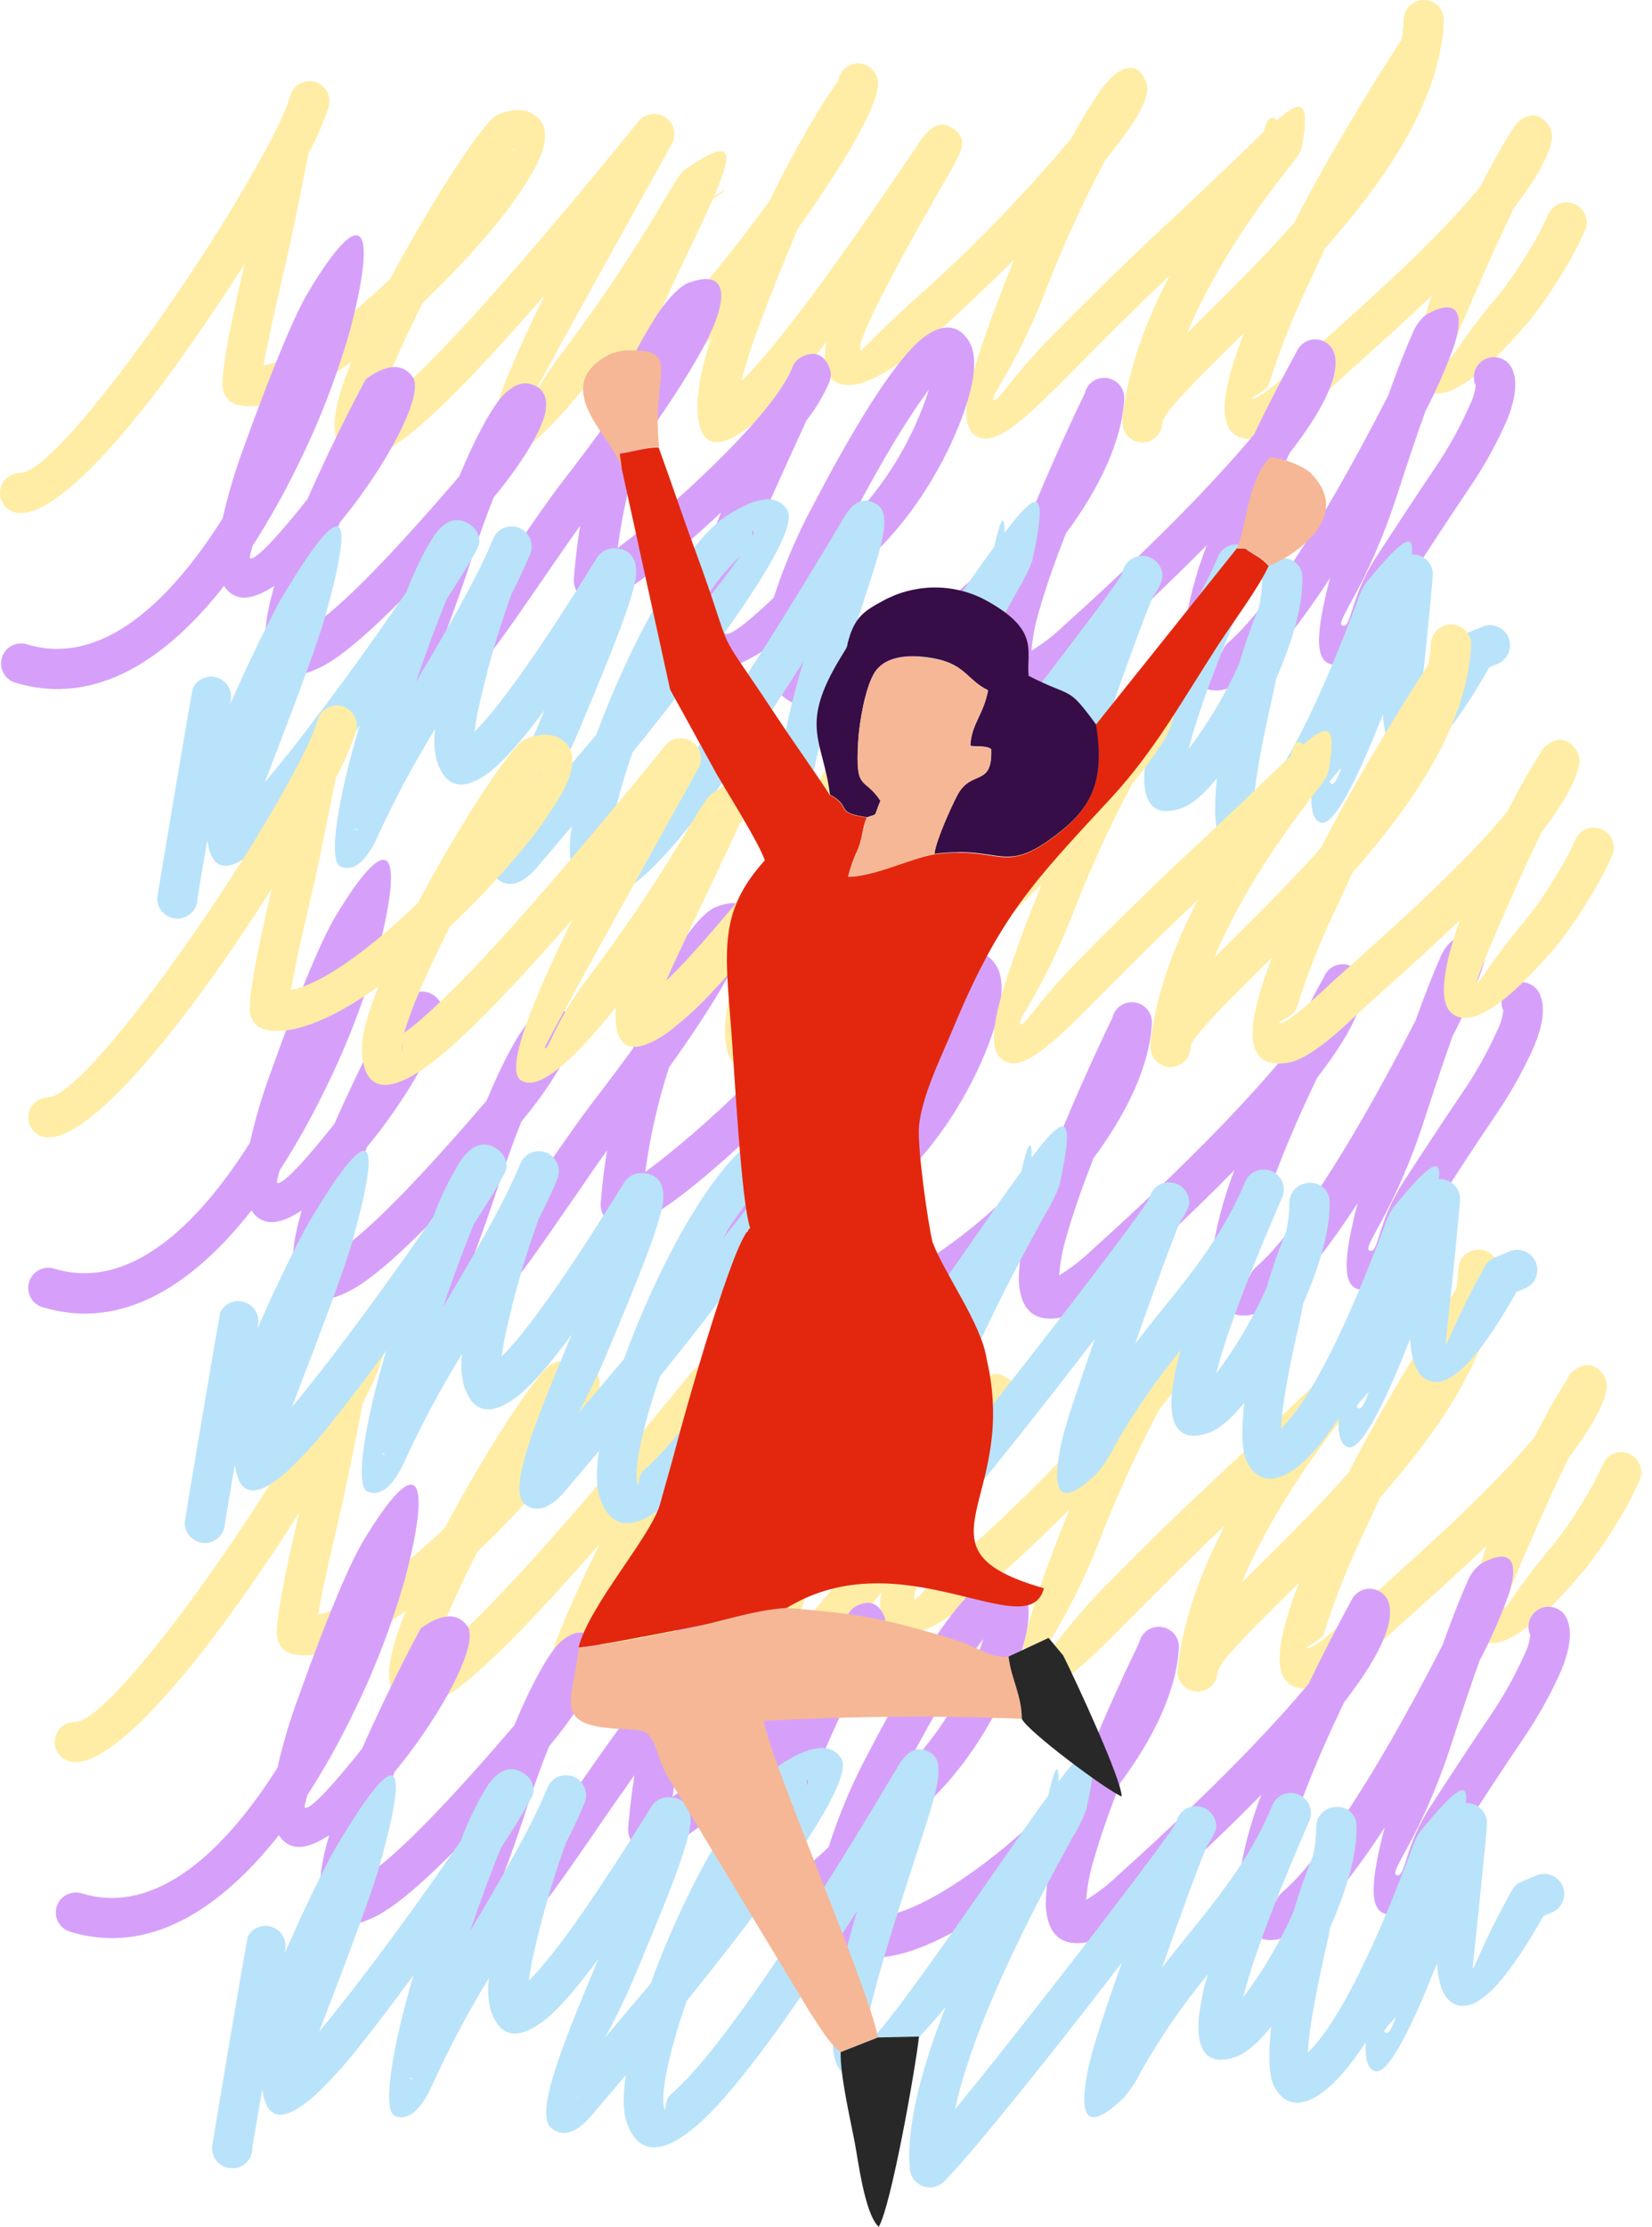 <?xml version="1.0" encoding="UTF-8"?> <svg xmlns="http://www.w3.org/2000/svg" width="141" height="190" viewBox="0 0 141 190" fill="none"> <path fill-rule="evenodd" clip-rule="evenodd" d="M1.844 43.773C1.612 43.79 1.379 43.76 1.16 43.685C0.94 43.61 0.738 43.491 0.566 43.336C0.393 43.18 0.254 42.991 0.157 42.781C0.06 42.57 0.007 42.341 0.001 42.109C-0.006 41.877 0.035 41.646 0.121 41.43C0.207 41.215 0.336 41.019 0.5 40.854C0.663 40.69 0.859 40.56 1.074 40.473C1.29 40.387 1.52 40.345 1.753 40.35C3.429 40.297 7.489 35.599 11.763 29.794C17.831 21.556 23.948 11.3 24.772 8.177C24.848 7.908 24.988 7.662 25.18 7.459C25.372 7.256 25.611 7.104 25.876 7.015V7.015C26.168 6.917 26.482 6.901 26.783 6.967C27.084 7.034 27.362 7.18 27.587 7.392C27.811 7.603 27.974 7.871 28.059 8.168C28.143 8.465 28.146 8.779 28.066 9.077C27.611 10.464 27.03 11.807 26.331 13.088C25.795 15.734 25.019 19.831 24.108 23.682C23.396 26.719 22.785 29.51 22.502 31.181C25.313 30.645 29.464 27.469 33.31 23.784C36.866 17.1 41.344 10.228 42.474 9.778C43.668 9.302 44.616 9.28 45.318 9.639C46.876 10.427 46.86 12.124 45.655 14.347C44.646 16.108 43.485 17.776 42.184 19.333C40.29 21.617 38.256 23.781 36.095 25.814C35.136 27.721 34.236 29.611 33.513 31.315C33.01 32.471 32.579 33.656 32.222 34.866C35.581 32.45 42.367 25.284 54.508 10.346C54.743 10.059 55.064 9.855 55.423 9.765C55.783 9.676 56.163 9.705 56.504 9.849C56.846 9.994 57.131 10.245 57.318 10.565C57.505 10.886 57.583 11.258 57.54 11.626V11.626C57.542 11.66 57.542 11.694 57.54 11.728C57.496 11.97 57.401 12.2 57.261 12.403C57.106 12.713 56.886 13.099 56.619 13.586C53.892 18.477 44.091 36.081 44.22 36.151C44.589 36.44 44.916 34.009 48.317 29.638C51.42 25.503 54.281 21.191 56.886 16.725C57.631 15.488 58.092 14.727 58.467 14.465C62.489 11.691 62.692 12.703 60.952 16.741C62.023 16.077 62.408 15.895 60.844 16.988C60.266 18.305 59.495 19.928 58.59 21.808C57.776 23.527 56.731 25.728 55.435 28.481C55.087 29.21 54.798 29.858 54.557 30.42C55.124 29.885 55.751 29.231 56.415 28.519C59.7 24.917 62.783 21.135 65.649 17.191C67.759 12.906 69.998 8.98 71.54 6.924C71.588 6.524 71.775 6.153 72.069 5.878C72.363 5.603 72.745 5.44 73.147 5.419H73.335C73.784 5.448 74.204 5.652 74.505 5.987C74.805 6.323 74.962 6.763 74.941 7.213C74.856 9.227 71.856 14.251 68.107 19.489C66.934 22.247 65.756 25.166 64.802 27.753C64.201 29.314 63.692 30.91 63.276 32.53C65.954 29.895 70.716 23.688 78.471 12.13C79.462 10.652 80.34 10.282 81.342 10.957C82.691 11.862 82.07 12.954 81.042 14.743C78.83 18.6 72.778 29.151 73.458 29.906C73.522 29.976 74.604 28.669 77.941 25.653C82.784 21.38 87.298 16.747 91.443 11.792C92.162 10.443 92.954 9.134 93.816 7.872C95.797 5.044 97.361 5.338 97.897 7.277C98.036 7.813 97.699 8.975 96.697 10.491C96.162 11.31 95.364 12.387 94.308 13.704C92.372 17.366 90.655 21.14 89.167 25.005C86.574 31.62 84.346 33.939 84.844 34.142C85.193 34.276 86.451 32.054 89.622 28.829C92.102 26.328 95.235 23.174 98.963 19.698C102.792 16.141 105.192 13.806 106.595 12.473L107.864 11.262C108.18 9.939 108.587 9.821 108.935 10.293C111.078 8.434 111.817 8.482 111.131 12.489C111.046 12.965 110.708 13.404 110.13 14.154C108.437 16.27 103.992 22.011 101.314 28.439C101.849 27.903 102.385 27.367 102.974 26.784C105.283 24.491 107.928 21.867 110.43 19.049C113.493 13.088 117.253 7.015 119.615 3.394C119.718 2.829 119.784 2.259 119.813 1.686C119.817 1.456 119.867 1.23 119.96 1.02C120.053 0.81 120.187 0.621 120.354 0.464C120.521 0.307 120.718 0.185 120.934 0.106C121.149 0.026 121.378 -0.009 121.607 0.002C121.836 0.013 122.061 0.069 122.268 0.169C122.475 0.268 122.66 0.408 122.812 0.58C122.964 0.752 123.079 0.952 123.152 1.17C123.225 1.388 123.253 1.618 123.236 1.846C122.898 8.622 118.276 15.343 113.097 21.181L111.71 24.197C110.37 26.966 109.237 29.83 108.319 32.766C108.143 33.409 106.225 34.137 106.98 34.003C107.516 33.912 108.587 33.082 110.494 31.325C111.137 30.72 112.181 29.783 113.402 28.685C117.226 25.262 122.941 20.115 126.342 15.927C127.885 12.912 129.283 10.571 129.711 10.266C130.67 9.591 131.489 9.73 132.164 10.673C132.302 10.869 132.397 11.092 132.443 11.327C132.489 11.563 132.486 11.805 132.432 12.039C132.052 13.678 130.825 15.654 129.218 17.753C128.581 19.082 127.874 20.581 127.188 22.113C125.319 26.285 123.557 30.388 123.745 30.543C123.932 30.699 124.719 28.937 127.927 25.145C128.803 24.036 129.608 22.873 130.338 21.663C131.014 20.599 131.611 19.488 132.127 18.337C132.296 17.916 132.625 17.579 133.042 17.401C133.46 17.223 133.931 17.218 134.352 17.387C134.773 17.556 135.11 17.885 135.288 18.302C135.466 18.72 135.472 19.191 135.303 19.612C134.718 20.947 134.031 22.235 133.246 23.463C132.429 24.822 131.524 26.127 130.536 27.367C125.715 33.061 122.946 34.378 121.522 33.173C120.317 32.134 120.906 28.937 122.202 25.225C119.888 27.442 117.569 29.51 115.684 31.213C114.57 32.214 113.616 33.066 112.84 33.8C110.451 36.055 108.748 37.158 107.586 37.367C104.517 37.902 103.96 35.712 105.004 31.861C105.277 30.859 105.679 29.686 106.177 28.396L105.374 29.194C102.01 32.536 99.397 35.123 99.214 36.012V36.162C99.182 36.614 98.972 37.035 98.629 37.333C98.287 37.63 97.84 37.779 97.388 37.747C96.936 37.715 96.514 37.505 96.217 37.162C95.92 36.82 95.771 36.373 95.803 35.921C95.798 35.842 95.798 35.764 95.803 35.685C96.237 31.507 97.875 27.271 99.82 23.522C96.729 26.446 94.121 29.076 92 31.218C87.817 35.433 85.284 37.993 83.543 37.308C81.508 36.51 82.445 32.589 85.921 23.731C86.135 23.195 86.344 22.659 86.553 22.156C84.7 24.009 82.584 26.023 80.185 28.192C74.995 32.879 72.151 33.65 70.855 32.188C70.319 31.604 70.271 30.538 70.533 29.183C67.93 32.557 66.034 34.673 64.712 35.803C60.893 39.07 59.42 37.945 59.527 34.153C59.701 32.31 60.113 30.497 60.754 28.76C60.111 29.51 59.479 30.211 58.873 30.859C57.558 32.351 56.093 33.704 54.503 34.898C51.825 36.703 50.218 36.451 50.17 33.35C50.169 33.113 50.187 32.877 50.224 32.643C45.768 38.208 43.261 39.766 42.056 38.829C40.728 37.795 43.352 31.523 46.517 25.145C40.449 32.139 36.507 36.006 34.124 37.694C30.423 40.323 28.768 39.504 28.564 36.515C28.473 35.257 29.009 33.259 29.978 30.886C26.401 33.436 22.951 35.042 20.504 34.592C20.122 34.545 19.766 34.371 19.495 34.098C19.223 33.825 19.05 33.47 19.004 33.087C18.849 31.807 19.695 27.555 20.788 22.911C20.82 22.772 20.852 22.638 20.889 22.499C18.913 25.611 16.69 28.856 14.548 31.823C9.728 38.374 4.747 43.687 1.844 43.773ZM43.818 12.789C43.973 12.821 44.016 12.789 43.818 12.713C43.727 12.665 43.781 12.713 43.818 12.789ZM32.035 35.674C32.001 35.872 31.988 36.074 31.997 36.274C32.019 36.708 32.003 36.194 32.024 35.674H32.035Z" fill="#FFEDA5"></path> <path fill-rule="evenodd" clip-rule="evenodd" d="M6.514 150.339C6.282 150.357 6.049 150.327 5.83 150.252C5.61 150.177 5.408 150.058 5.236 149.902C5.063 149.747 4.924 149.558 4.827 149.347C4.73 149.136 4.677 148.908 4.671 148.676C4.664 148.444 4.705 148.213 4.791 147.997C4.877 147.781 5.006 147.585 5.169 147.421C5.333 147.256 5.529 147.127 5.744 147.04C5.96 146.953 6.19 146.911 6.423 146.917C8.094 146.868 12.159 142.171 16.433 136.365C22.48 128.128 28.591 117.882 29.421 114.749C29.491 114.475 29.629 114.223 29.822 114.017C30.015 113.81 30.256 113.655 30.524 113.565V113.565C30.817 113.468 31.131 113.452 31.432 113.519C31.733 113.585 32.011 113.732 32.236 113.943C32.46 114.154 32.624 114.422 32.709 114.719C32.795 115.015 32.798 115.329 32.72 115.627C32.266 117.024 31.686 118.375 30.985 119.666C30.449 122.311 29.667 126.409 28.762 130.26C28.044 133.291 27.439 136.087 27.155 137.758C29.967 137.196 34.118 134.046 37.964 130.361C41.52 123.672 45.998 116.806 47.128 116.356C48.258 115.906 49.27 115.858 49.966 116.216C51.53 117.004 51.514 118.702 50.309 120.924C49.297 122.686 48.134 124.356 46.833 125.916C44.937 128.198 42.903 130.363 40.743 132.397C39.785 134.303 38.885 136.194 38.162 137.897C37.651 139.052 37.214 140.238 36.855 141.448C40.213 139.038 46.999 131.872 59.141 116.934C59.375 116.647 59.696 116.443 60.056 116.353C60.416 116.264 60.795 116.293 61.137 116.437C61.478 116.582 61.764 116.833 61.951 117.153C62.137 117.474 62.215 117.846 62.172 118.214V118.214C62.177 118.248 62.177 118.282 62.172 118.316C62.129 118.558 62.034 118.788 61.894 118.991C61.739 119.301 61.519 119.687 61.251 120.174C58.525 125.064 48.724 142.669 48.852 142.739C49.216 143.028 49.548 140.597 52.95 136.221C56.051 132.086 58.913 127.777 61.519 123.313C62.263 122.076 62.719 121.315 63.126 121.053C67.148 118.278 67.352 119.291 65.606 123.329C66.677 122.665 67.068 122.483 65.504 123.575C64.925 124.893 64.154 126.516 63.249 128.396L60.073 135.069C59.73 135.798 59.435 136.446 59.2 137.008C59.768 136.473 60.389 135.819 61.053 135.107C64.342 131.503 67.428 127.72 70.297 123.774C72.407 119.489 74.646 115.563 76.189 113.506C76.236 113.106 76.424 112.736 76.718 112.461C77.011 112.185 77.393 112.023 77.796 112.001H77.988C78.439 112.028 78.861 112.231 79.162 112.567C79.463 112.903 79.619 113.345 79.595 113.796C79.499 115.82 76.483 120.844 72.724 126.082C71.545 128.84 70.372 131.759 69.414 134.346C68.817 135.909 68.308 137.504 67.887 139.124C70.565 136.489 75.332 130.281 83.082 118.723C84.078 117.245 84.957 116.875 85.958 117.55C87.308 118.455 86.681 119.548 85.658 121.337C83.446 125.188 77.394 135.744 78.074 136.499C78.138 136.564 79.22 135.257 82.557 132.247C87.399 127.974 91.911 123.34 96.054 118.386C96.774 117.036 97.568 115.727 98.432 114.465C100.414 111.637 101.978 111.926 102.513 113.871C102.652 114.406 102.315 115.568 101.313 117.084C100.778 117.904 99.98 118.975 98.925 120.298C96.986 123.96 95.269 127.736 93.783 131.604C91.191 138.219 88.963 140.538 89.455 140.741C89.809 140.875 91.062 138.647 94.238 135.428C96.718 132.927 99.846 129.772 103.579 126.296C107.403 122.74 109.808 120.405 111.211 119.071L112.481 117.861C112.797 116.532 113.204 116.42 113.552 116.891C115.694 115.033 116.433 115.081 115.742 119.087C115.662 119.564 115.319 120.003 114.741 120.753C113.091 122.895 108.667 128.605 105.978 135.048L107.639 133.388C109.947 131.101 112.593 128.476 115.094 125.659C118.147 119.703 121.912 113.624 124.274 110.009C124.377 109.444 124.443 108.874 124.472 108.3C124.476 108.071 124.526 107.845 124.619 107.635C124.712 107.425 124.846 107.236 125.013 107.079C125.181 106.922 125.378 106.8 125.593 106.721C125.808 106.641 126.037 106.606 126.267 106.617C126.496 106.627 126.72 106.684 126.927 106.783C127.134 106.883 127.319 107.022 127.471 107.194C127.623 107.366 127.739 107.567 127.811 107.785C127.884 108.002 127.913 108.232 127.895 108.461C127.558 115.22 122.93 121.958 117.772 127.796C117.304 128.821 116.844 129.826 116.39 130.811C115.049 133.58 113.916 136.444 113 139.381C112.823 140.024 110.906 140.752 111.661 140.618C112.197 140.522 113.268 139.697 115.169 137.94C115.817 137.33 116.856 136.398 118.083 135.3C121.902 131.877 127.622 126.73 131.017 122.542C131.862 120.852 132.792 119.205 133.803 117.609C133.92 117.338 134.104 117.102 134.338 116.923L134.392 116.881C135.345 116.211 136.164 116.345 136.839 117.288C136.977 117.485 137.072 117.709 137.118 117.945C137.164 118.181 137.161 118.424 137.107 118.659C136.727 120.298 135.5 122.274 133.894 124.374C133.251 125.696 132.549 127.201 131.864 128.733C129.994 132.9 128.232 137.008 128.414 137.163C128.597 137.319 129.389 135.557 132.597 131.765C133.475 130.658 134.28 129.495 135.008 128.283C135.689 127.221 136.287 126.107 136.796 124.952C136.971 124.538 137.301 124.208 137.716 124.035C138.13 123.862 138.596 123.858 139.014 124.026C139.431 124.193 139.766 124.517 139.946 124.929C140.127 125.341 140.138 125.807 139.978 126.227C139.392 127.563 138.704 128.852 137.921 130.083C137.106 131.439 136.202 132.739 135.216 133.977C130.396 139.67 127.627 140.982 126.202 139.783C124.997 138.76 125.587 135.562 126.904 131.861C124.59 134.078 122.271 136.146 120.386 137.849C119.267 138.851 118.319 139.702 117.542 140.436C115.153 142.691 113.445 143.794 112.288 144.003C109.219 144.539 108.656 142.343 109.706 138.497C109.979 137.496 110.381 136.323 110.879 135.032L110.076 135.83C106.707 139.172 104.099 141.759 103.916 142.643V142.798C103.869 143.239 103.653 143.645 103.312 143.93C102.972 144.215 102.534 144.357 102.092 144.325C101.649 144.294 101.236 144.092 100.939 143.763C100.642 143.433 100.484 143 100.499 142.557V142.557C100.503 142.478 100.512 142.399 100.526 142.321C100.96 138.144 102.599 133.907 104.543 130.158C101.453 133.082 98.844 135.712 96.718 137.854C92.54 142.069 90.007 144.63 88.261 143.944C86.231 143.146 87.19 139.225 90.644 130.367C90.853 129.831 91.068 129.296 91.271 128.792C89.423 130.64 87.308 132.659 84.908 134.828C79.713 139.509 76.874 140.286 75.578 138.824C75.043 138.24 74.994 137.169 75.251 135.819C72.648 139.193 70.758 141.309 69.435 142.439C65.616 145.706 64.143 144.581 64.251 140.784C64.403 138.926 64.799 137.097 65.429 135.342C64.781 136.087 64.154 136.794 63.549 137.442C62.231 138.933 60.765 140.287 59.173 141.48C56.495 143.28 54.888 143.034 54.846 139.932C54.842 139.696 54.859 139.459 54.899 139.225C50.443 144.79 47.936 146.349 46.726 145.412C45.398 144.378 48.027 138.106 51.187 131.727C45.098 138.69 41.15 142.578 38.767 144.265C35.066 146.895 33.411 146.076 33.213 143.087C33.117 141.828 33.679 139.82 34.627 137.458C31.044 140.002 27.6 141.614 25.152 141.164C24.77 141.118 24.414 140.944 24.142 140.671C23.87 140.398 23.698 140.042 23.652 139.659C23.497 138.379 24.338 134.127 25.436 129.483L25.532 129.076C23.561 132.193 21.36 135.439 19.175 138.406C14.355 144.956 9.395 150.269 6.492 150.35L6.514 150.339ZM48.488 119.36C48.643 119.387 48.686 119.387 48.488 119.285C48.397 119.237 48.45 119.285 48.488 119.36ZM36.705 142.246C36.668 142.444 36.655 142.645 36.667 142.846C36.662 143.28 36.651 142.766 36.673 142.246H36.705Z" fill="#FFEDA5"></path> <path fill-rule="evenodd" clip-rule="evenodd" d="M1.302 58.244C1.087 58.179 0.887 58.072 0.714 57.93C0.54 57.788 0.396 57.613 0.29 57.415C0.184 57.217 0.118 57 0.096 56.776C0.074 56.553 0.096 56.327 0.161 56.112C0.293 55.679 0.591 55.315 0.991 55.101C1.189 54.995 1.406 54.929 1.629 54.907C1.852 54.885 2.078 54.907 2.293 54.972C8.752 56.937 14.611 51.19 19.003 44.233C19.468 42.178 20.07 40.156 20.803 38.181C23.513 30.683 25.307 26.591 26.303 24.936C31.092 16.945 32.222 19.333 29.838 28.315C28.694 32.283 27.192 36.139 25.35 39.836C24.221 42.153 22.955 44.401 21.558 46.568C21.344 47.302 21.29 47.639 21.355 47.639C21.853 47.822 23.979 45.449 26.239 42.589C28.553 37.308 31.194 32.37 31.247 32.327C33.127 30.972 34.418 31.041 35.216 32.15C36.18 33.484 33.555 38.674 30.128 43.167C29.763 43.644 29.389 44.115 29.008 44.581C28.189 46.6 27.401 48.673 26.866 50.505C26.515 51.55 26.266 52.626 26.121 53.718C28.258 52.54 32.286 48.7 39.099 40.757L39.201 40.639C40.572 37.324 41.761 35.24 42.559 34.18C43.357 33.12 44.332 32.6 45.076 32.723C46.431 32.964 46.977 34.057 46.367 35.824C45.928 37.083 44.621 39.45 42.141 42.428C41.563 43.88 40.941 45.577 40.293 47.554C37.915 54.811 36.587 57.344 36.758 57.398C36.828 57.398 40.004 52.578 43.394 47.629C45.269 44.897 47.143 42.139 48.75 40.13C49.821 38.727 50.789 37.429 51.653 36.237C52.727 32.911 54.226 29.739 56.115 26.799C57.132 25.294 58.118 24.363 58.793 24.122C61.256 23.206 62.349 24.266 60.935 27.747C60.228 29.488 58.369 32.771 54.754 37.817C53.812 40.728 53.131 43.718 52.719 46.75C53.056 46.504 53.421 46.215 53.79 45.936C58.611 42.187 66.162 35.048 67.603 31.406C67.748 30.983 68.054 30.635 68.455 30.436V30.436C69.472 29.938 70.254 30.195 70.736 31.24C70.837 31.449 70.893 31.677 70.902 31.909C70.911 32.141 70.873 32.373 70.79 32.589C70.283 33.764 69.626 34.867 68.835 35.873C67.983 37.726 66.725 40.479 65.429 43.371C63.227 48.314 61.208 53.408 61.878 54.045C62.167 54.318 63.393 53.51 66.034 51.003C66.939 48.2 68.103 45.487 69.51 42.9C73.794 34.7 76.756 30.549 78.529 29.033C80.302 27.517 81.743 27.646 82.648 29.033C83.183 29.82 83.28 31.122 82.969 32.696C82.289 36.108 79.632 41.957 75.562 46.252C73.104 48.844 70.972 50.901 69.135 52.503C68.68 54.147 68.599 55.357 68.792 56.188C68.953 56.846 69.579 57.077 70.479 56.98C72.038 56.809 74.132 55.909 76.424 54.468C80.838 51.651 84.737 48.101 87.956 43.971C89.755 39.514 91.78 35.23 92.588 33.559C92.647 33.288 92.772 33.035 92.953 32.825V32.825C93.186 32.558 93.495 32.37 93.84 32.286C94.184 32.202 94.546 32.227 94.875 32.358C95.205 32.488 95.486 32.717 95.68 33.014C95.873 33.31 95.97 33.66 95.957 34.014C95.759 37.651 93.815 41.7 90.982 45.502C90.109 47.73 89.289 50.007 88.727 51.994C88.369 53.138 88.139 54.318 88.041 55.513C89.042 54.903 89.972 54.184 90.816 53.37C92.465 51.892 97.778 47.082 102.497 42.123C104.136 40.398 105.71 38.663 107.028 37.083C108.099 34.849 109.326 32.455 110.713 29.917C110.869 29.597 111.121 29.334 111.433 29.164C111.746 28.994 112.103 28.926 112.457 28.968C112.81 29.011 113.141 29.162 113.404 29.401C113.668 29.64 113.85 29.955 113.926 30.302C114.36 32.236 112.684 35.283 110.081 38.642C106.551 45.968 104.768 51.356 104.457 54.377C104.371 55.239 104.189 55.593 104.243 55.625C104.377 55.706 104.313 55.266 104.875 54.784C107.698 52.363 112.373 45.679 118.474 33.768C119.427 31.116 120.123 29.408 120.557 28.471C120.794 27.815 121.214 27.24 121.768 26.816C124.146 25.509 125.094 26.387 124.135 29.413C123.447 31.357 122.622 33.248 121.666 35.074V35.074C121.002 36.922 120.209 39.241 119.288 42.101C116.642 50.323 113.825 53.135 114.596 53.381C115.367 53.627 115.212 50.976 117.483 47.489C118.891 45.347 120.589 42.712 122.635 39.691C123.708 38.087 124.639 36.392 125.415 34.625C125.7 34.085 125.882 33.496 125.951 32.889C125.762 32.477 125.746 32.006 125.904 31.581C126.063 31.156 126.384 30.812 126.797 30.624C127.209 30.436 127.68 30.419 128.105 30.578C128.53 30.736 128.874 31.057 129.062 31.47C129.598 32.643 129.271 34.266 128.591 35.926C127.711 37.909 126.655 39.809 125.436 41.603C123.519 44.437 121.773 47.12 120.321 49.353C117.167 54.206 115.223 57.2 113.514 56.648C112.25 56.241 112.288 54.034 113.514 49.327C110.906 53.317 108.742 55.952 107.087 57.361C105.266 58.924 103.686 59.283 102.454 58.539C101.303 57.843 100.804 56.305 101.035 54.018C101.4 51.452 102.06 48.936 103 46.52C98.753 50.805 94.543 54.645 93.103 55.936C90.767 58.041 89.043 59.021 87.811 59.149C85.669 59.396 84.71 58.169 84.597 55.936C84.605 54.581 84.798 53.233 85.171 51.929C83.029 53.956 80.697 55.771 78.208 57.35C75.492 59.037 72.895 60.135 70.806 60.36C68.064 60.66 66.093 59.669 65.45 56.98C65.333 56.474 65.276 55.957 65.279 55.438C62.37 57.323 60.555 57.489 59.526 56.509C57.663 54.741 59.242 49.236 61.551 43.719C59.553 45.588 57.55 47.307 55.868 48.609C54.933 49.348 53.955 50.032 52.938 50.655C51.508 51.485 50.319 51.603 49.522 50.821C49.318 50.621 49.164 50.377 49.071 50.107C48.978 49.838 48.949 49.55 48.986 49.268C49.107 47.736 49.286 46.263 49.522 44.849C48.45 46.343 47.347 47.95 46.249 49.551C42.125 55.556 38.092 61.42 35.735 60.649C34.08 60.113 33.93 56.841 36.271 49.112C32.024 53.611 29.212 56.011 27.401 56.911C24.52 58.357 23.117 57.446 22.715 54.998C22.517 53.793 22.817 52.021 23.411 49.996C22.158 50.816 21.033 51.19 20.198 50.885C19.746 50.72 19.367 50.401 19.127 49.985C14.338 56.102 8.249 60.36 1.302 58.244V58.244ZM72.606 44.372L73.077 43.88C75.894 40.834 78.011 37.209 79.279 33.259C77.747 35.267 75.535 38.786 72.606 44.372Z" fill="#D6A0FA"></path> <path fill-rule="evenodd" clip-rule="evenodd" d="M3.628 111.531C3.192 111.399 2.826 111.1 2.611 110.699C2.395 110.297 2.348 109.827 2.479 109.391C2.611 108.955 2.91 108.589 3.311 108.373C3.712 108.158 4.183 108.111 4.619 108.242C11.078 110.208 16.938 104.461 21.329 97.503C21.792 95.454 22.389 93.438 23.118 91.467C25.796 83.969 27.623 79.877 28.613 78.222C33.407 70.231 34.559 72.609 32.154 81.596C31.008 85.566 29.506 89.423 27.666 93.122C26.536 95.44 25.27 97.688 23.873 99.855C23.659 100.588 23.606 100.926 23.67 100.926C24.168 101.108 26.294 98.735 28.549 95.875C30.868 90.594 33.509 85.656 33.562 85.613C35.442 84.258 36.733 84.328 37.531 85.436C38.495 86.77 35.871 91.96 32.443 96.454C32.079 96.93 31.704 97.402 31.324 97.868C30.504 99.887 29.717 101.96 29.181 103.791C28.83 104.836 28.581 105.912 28.437 107.005C30.579 105.805 34.623 101.965 41.436 94.017L41.537 93.899C42.908 90.584 44.097 88.5 44.895 87.44C45.694 86.379 46.668 85.865 47.429 85.999C48.784 86.24 49.33 87.332 48.72 89.1C48.281 90.359 46.974 92.726 44.494 95.704C43.915 97.15 43.294 98.853 42.646 100.829C40.268 108.087 38.94 110.62 39.111 110.674C39.175 110.674 42.357 105.853 45.747 100.904C47.622 98.173 49.496 95.415 51.103 93.379C52.174 91.976 53.142 90.678 54.006 89.486C55.078 86.16 56.578 82.988 58.467 80.048C59.485 78.543 60.471 77.612 61.145 77.37C63.609 76.449 64.702 77.515 63.288 80.996C62.581 82.737 60.722 86.02 57.107 91.066C56.164 93.977 55.483 96.967 55.072 99.999C55.409 99.753 55.773 99.464 56.143 99.185C60.963 95.463 68.51 88.296 69.956 84.654C70.101 84.232 70.407 83.884 70.808 83.685V83.685C71.825 83.187 72.602 83.444 73.089 84.489C73.189 84.698 73.246 84.926 73.255 85.158C73.264 85.39 73.226 85.621 73.143 85.838C72.635 87.012 71.978 88.115 71.188 89.121C70.336 90.975 69.078 93.727 67.781 96.646C65.58 101.59 63.561 106.683 64.23 107.321C64.52 107.594 65.746 106.785 68.387 104.279C69.287 101.481 70.447 98.773 71.852 96.191C76.137 87.991 79.093 83.84 80.871 82.325C82.649 80.809 84.085 80.938 84.99 82.325C85.526 83.112 85.622 84.408 85.311 85.988C84.631 89.4 81.975 95.249 77.899 99.544C75.446 102.131 73.314 104.193 71.472 105.794C71.011 107.439 70.936 108.649 71.129 109.479C71.29 110.138 71.911 110.368 72.816 110.272C74.369 110.101 76.469 109.201 78.761 107.76C83.177 104.944 87.08 101.396 90.303 97.268C92.097 92.812 94.127 88.522 94.936 86.856C94.995 86.586 95.118 86.334 95.295 86.122C95.526 85.848 95.838 85.654 96.186 85.566C96.534 85.479 96.9 85.502 97.234 85.634C97.568 85.766 97.852 86 98.046 86.301C98.24 86.603 98.334 86.958 98.316 87.316C98.117 90.953 96.173 94.997 93.34 98.805C92.467 101.028 91.647 103.309 91.085 105.296C90.725 106.44 90.495 107.62 90.4 108.815C91.4 108.205 92.331 107.487 93.174 106.673C94.818 105.194 100.137 100.385 104.855 95.425C106.494 93.701 108.069 91.965 109.386 90.385C110.457 88.15 111.686 85.761 113.071 83.219C113.183 82.991 113.344 82.792 113.544 82.635C113.743 82.478 113.975 82.369 114.223 82.314C114.442 82.263 114.669 82.257 114.891 82.294C115.112 82.332 115.324 82.413 115.515 82.533C115.705 82.653 115.869 82.809 115.999 82.993C116.128 83.177 116.22 83.385 116.269 83.605C116.708 85.538 115.031 88.586 112.428 91.944C108.899 99.271 107.115 104.659 106.805 107.68C106.719 108.542 106.537 108.895 106.59 108.928C106.724 109.008 106.66 108.569 107.222 108.087C110.04 105.666 114.721 98.982 120.821 87.07C121.774 84.419 122.471 82.71 122.899 81.773C123.14 81.118 123.562 80.544 124.115 80.118C126.493 78.811 127.441 79.69 126.482 82.716C125.785 84.669 124.949 86.57 123.981 88.404C123.322 90.251 122.53 92.571 121.608 95.431C118.957 103.652 116.145 106.464 116.917 106.71C117.688 106.957 117.533 104.305 119.803 100.819C121.212 98.65 122.91 96.041 124.956 93.02C126.042 91.419 126.984 89.726 127.773 87.959C128.059 87.419 128.24 86.831 128.309 86.224C128.216 86.019 128.163 85.799 128.156 85.574C128.148 85.35 128.184 85.126 128.263 84.916C128.341 84.705 128.46 84.513 128.614 84.348C128.767 84.184 128.951 84.051 129.155 83.958C129.359 83.865 129.58 83.813 129.804 83.805C130.029 83.797 130.253 83.834 130.463 83.912C130.673 83.991 130.866 84.11 131.03 84.263C131.195 84.416 131.327 84.6 131.42 84.805C131.956 85.977 131.629 87.6 130.944 89.261C130.064 91.242 129.01 93.142 127.795 94.938C125.877 97.766 124.131 100.454 122.68 102.688C119.525 107.54 117.581 110.534 115.872 109.983C114.608 109.576 114.646 107.369 115.872 102.661C113.264 106.651 111.1 109.286 109.445 110.695C107.619 112.259 106.044 112.618 104.812 111.873C103.58 111.129 103.163 109.635 103.393 107.348C103.759 104.782 104.417 102.266 105.353 99.849C101.111 104.161 96.902 107.974 95.461 109.265C93.12 111.37 91.401 112.35 90.169 112.479C88.027 112.725 87.068 111.498 86.956 109.265C86.963 107.91 87.156 106.562 87.529 105.259C85.386 107.283 83.054 109.098 80.566 110.679C77.85 112.366 75.253 113.459 73.164 113.689C70.422 113.989 68.445 112.998 67.808 110.309C67.689 109.804 67.631 109.286 67.637 108.767C64.728 110.652 62.913 110.813 61.885 109.838C60.021 108.071 61.601 102.559 63.904 97.048C61.911 98.917 59.908 100.637 58.226 101.938C57.277 102.67 56.284 103.344 55.254 103.957C53.829 104.787 52.64 104.905 51.842 104.123C51.634 103.926 51.475 103.682 51.377 103.413C51.278 103.144 51.243 102.855 51.274 102.57C51.403 101.038 51.581 99.565 51.81 98.151C50.739 99.646 49.668 101.253 48.543 102.854C44.413 108.858 40.386 114.723 38.029 113.951C36.374 113.416 36.224 110.143 38.565 102.415C34.366 106.914 31.532 109.313 29.744 110.197C26.862 111.643 25.459 110.733 25.057 108.285C24.859 107.074 25.159 105.307 25.753 103.282C24.5 104.102 23.375 104.477 22.54 104.171C22.088 104.006 21.709 103.688 21.469 103.272C16.675 109.388 10.585 113.646 3.644 111.531H3.628ZM74.932 97.659L75.403 97.166C78.218 94.125 80.335 90.506 81.605 86.561C80.052 88.554 77.861 92.073 74.932 97.659V97.659Z" fill="#D6A0FA"></path> <path fill-rule="evenodd" clip-rule="evenodd" d="M5.978 164.816C5.763 164.751 5.563 164.644 5.389 164.502C5.216 164.36 5.072 164.185 4.966 163.987C4.86 163.789 4.794 163.572 4.772 163.348C4.75 163.125 4.772 162.899 4.837 162.685C4.902 162.47 5.009 162.27 5.151 162.096C5.294 161.923 5.469 161.779 5.667 161.673C5.865 161.567 6.081 161.501 6.305 161.479C6.528 161.457 6.754 161.479 6.969 161.544C13.428 163.509 19.287 157.763 23.679 150.832C24.144 148.777 24.745 146.755 25.479 144.78C28.157 137.281 29.983 133.19 30.974 131.535C35.767 123.544 36.919 125.922 34.514 134.909C33.367 138.876 31.865 142.732 30.026 146.429C28.898 148.749 27.632 150.999 26.234 153.167C26.02 153.901 25.966 154.238 26.03 154.238C26.529 154.42 28.649 152.042 30.91 149.188C33.229 143.907 35.869 138.969 35.923 138.926C37.803 137.571 39.093 137.64 39.892 138.744C40.856 140.083 38.231 145.272 34.803 149.766C34.439 150.243 34.064 150.714 33.684 151.18C32.865 153.199 32.077 155.272 31.542 157.104C31.191 158.148 30.942 159.225 30.797 160.317C32.94 159.118 36.983 155.277 43.796 147.329L43.898 147.211C45.269 143.896 46.458 141.813 47.256 140.752C48.054 139.692 49.029 139.177 49.789 139.311C51.144 139.552 51.691 140.645 51.08 142.412C50.641 143.671 49.329 146.038 46.854 149.016C46.276 150.462 45.654 152.166 45.007 154.142C42.628 161.399 41.3 163.933 41.472 163.986C41.541 164.013 44.685 159.166 48.102 154.217L48.182 154.099C50.036 151.421 51.9 148.7 53.431 146.692C54.502 145.289 55.47 143.991 56.334 142.798C57.41 139.473 58.912 136.301 60.801 133.361C61.813 131.856 62.799 130.924 63.479 130.683C65.943 129.762 67.035 130.828 65.621 134.309C64.914 136.05 63.056 139.333 59.441 144.378C58.498 147.29 57.817 150.279 57.405 153.312C57.743 153.065 58.107 152.776 58.477 152.498C63.297 148.775 70.844 141.609 72.29 137.967C72.435 137.544 72.741 137.196 73.141 136.998V136.998C74.159 136.499 74.941 136.757 75.428 137.801C75.528 138.01 75.585 138.238 75.594 138.47C75.603 138.702 75.565 138.934 75.482 139.151C74.976 140.319 74.323 141.417 73.537 142.418C72.68 144.276 71.395 147.035 70.12 149.959C67.919 154.902 65.9 159.996 66.569 160.633C66.859 160.906 68.085 160.098 70.726 157.591C71.614 154.787 72.764 152.072 74.159 149.482C78.444 141.282 81.4 137.131 83.178 135.616C84.956 134.1 86.392 134.229 87.297 135.589C87.832 136.376 87.929 137.672 87.613 139.252C86.933 142.664 84.281 148.513 80.206 152.808C77.753 155.395 75.621 157.457 73.778 159.059C73.318 160.703 73.243 161.913 73.43 162.744C73.596 163.402 74.218 163.633 75.123 163.531C76.676 163.365 78.776 162.46 81.068 161.024C85.48 158.214 89.381 154.673 92.605 150.553C94.399 146.097 96.423 141.807 97.237 140.142C97.296 139.872 97.419 139.62 97.596 139.408C97.828 139.134 98.139 138.939 98.487 138.852C98.835 138.764 99.202 138.788 99.536 138.92C99.869 139.052 100.153 139.285 100.347 139.587C100.541 139.889 100.636 140.244 100.617 140.602C100.419 144.239 98.475 148.283 95.641 152.085C94.768 154.313 93.949 156.595 93.386 158.582C93.027 159.725 92.797 160.906 92.701 162.101C93.702 161.491 94.632 160.772 95.475 159.958C97.12 158.48 102.438 153.665 107.157 148.711C108.796 146.981 110.37 145.251 111.688 143.671C112.759 141.436 113.985 139.045 115.367 136.499C115.482 136.273 115.645 136.075 115.845 135.918C116.045 135.762 116.277 135.651 116.524 135.594C116.967 135.495 117.432 135.576 117.815 135.819C118.199 136.062 118.47 136.447 118.57 136.89C119.009 138.824 117.333 141.871 114.73 145.23C111.2 152.557 109.411 157.945 109.106 160.965C109.02 161.828 108.833 162.181 108.892 162.213C108.951 162.245 108.962 161.854 109.524 161.372C112.341 158.952 117.022 152.267 123.123 140.356C124.076 137.705 124.772 135.996 125.201 135.053C125.439 134.398 125.861 133.826 126.417 133.404C128.795 132.097 129.743 132.975 128.784 136.001C128.087 137.955 127.251 139.855 126.283 141.689V141.689C125.624 143.537 124.831 145.856 123.91 148.711C121.259 156.938 118.442 159.75 119.213 159.996C119.984 160.242 119.834 157.591 122.105 154.104C123.514 151.935 125.211 149.327 127.257 146.301C128.345 144.702 129.287 143.01 130.075 141.245C130.36 140.705 130.542 140.116 130.61 139.51C130.422 139.097 130.405 138.626 130.564 138.201C130.723 137.777 131.044 137.432 131.456 137.244C131.869 137.056 132.34 137.039 132.765 137.198C133.189 137.357 133.534 137.678 133.722 138.09C134.258 139.258 133.931 140.886 133.245 142.546C132.365 144.528 131.311 146.428 130.096 148.224C128.179 151.052 126.433 153.74 124.981 155.968C121.827 160.826 119.882 163.82 118.174 163.268C116.91 162.861 116.947 160.655 118.174 155.947C115.565 159.937 113.402 162.572 111.747 163.981C109.92 165.545 108.346 165.904 107.114 165.159C105.882 164.415 105.459 162.92 105.694 160.633C106.058 158.067 106.716 155.551 107.655 153.135C103.407 157.447 99.203 161.26 97.762 162.551C95.422 164.656 93.703 165.636 92.471 165.764C90.328 166.011 89.37 164.784 89.257 162.551C89.265 161.195 89.457 159.848 89.83 158.544C87.688 160.57 85.357 162.385 82.868 163.965C80.157 165.652 77.56 166.744 75.471 166.975C72.729 167.275 70.752 166.284 70.115 163.595C69.997 163.09 69.937 162.572 69.938 162.053C67.035 163.938 65.22 164.099 64.191 163.124C62.328 161.351 63.902 155.845 66.211 150.334C64.218 152.203 62.21 153.922 60.528 155.224C59.594 155.964 58.615 156.648 57.598 157.27C56.174 158.1 54.985 158.218 54.187 157.436C53.979 157.238 53.819 156.995 53.721 156.726C53.623 156.456 53.587 156.168 53.619 155.883C53.747 154.351 53.926 152.876 54.154 151.459C53.115 152.921 52.012 154.49 50.941 156.049C50.921 156.09 50.898 156.129 50.871 156.166C46.742 162.17 42.714 168.035 40.352 167.264C38.692 166.728 38.547 163.456 40.888 155.722C36.689 160.221 33.871 162.604 32.083 163.504C29.201 164.95 27.798 164.04 27.391 161.592C27.198 160.382 27.498 158.614 28.093 156.59C26.839 157.409 25.714 157.784 24.879 157.479C24.429 157.311 24.05 156.993 23.808 156.579C18.982 162.674 12.892 166.932 5.978 164.816ZM77.281 150.944L77.753 150.452C80.559 147.407 82.666 143.786 83.928 139.842C82.375 141.839 80.184 145.358 77.254 150.944H77.281Z" fill="#D6A0FA"></path> <path fill-rule="evenodd" clip-rule="evenodd" d="M16.465 58.71C16.647 58.327 16.965 58.024 17.357 57.862C17.749 57.699 18.187 57.688 18.587 57.83C18.987 57.971 19.32 58.257 19.522 58.63C19.724 59.004 19.78 59.439 19.679 59.851C19.679 59.851 19.679 59.953 19.631 60.113C20.166 58.935 20.665 57.789 21.168 56.723C22.4 54.109 23.498 51.903 24.194 50.762C28.805 43.06 30.621 42.3 27.783 52.503C27.247 54.474 25.64 58.876 22.587 66.771C22.775 66.551 22.962 66.321 23.155 66.085C26.867 61.613 31.687 54.907 34.702 50.494C35.326 48.795 36.127 47.167 37.091 45.636C38.05 44.34 39.094 43.992 40.219 44.828C40.456 45.003 40.643 45.237 40.764 45.506C40.884 45.775 40.932 46.071 40.905 46.365C40.872 46.713 39.791 48.539 38.141 51.089C37.322 53.049 36.395 55.572 35.495 58.201C38.034 53.916 40.621 49.541 42.099 45.958C42.186 45.742 42.317 45.547 42.485 45.385V45.385C42.769 45.115 43.136 44.951 43.526 44.919C43.916 44.888 44.306 44.99 44.629 45.211C44.953 45.431 45.191 45.755 45.305 46.13C45.418 46.505 45.4 46.907 45.254 47.27C44.804 48.341 44.263 49.525 43.647 50.708C42.437 54.059 41.461 57.49 40.728 60.976C40.626 61.511 40.546 62.004 40.498 62.432C42.463 60.488 45.752 56.005 50.942 47.597C51.099 47.341 51.322 47.132 51.586 46.989C51.85 46.846 52.147 46.775 52.447 46.782C53.753 46.825 54.337 47.581 54.294 48.925C54.241 50.81 51.756 56.734 49.356 62.465C48.652 64.11 47.865 65.719 47 67.285C48.135 65.951 49.469 64.371 50.893 62.684C53.646 55.218 58.258 46.445 62.077 43.971C64.754 42.241 66.361 42.23 67.186 43.494C68.498 45.524 60.502 56.134 54 64.178C53.464 65.668 53.036 67.108 52.698 68.42C52.088 70.793 51.831 72.625 52.093 73.401C52.216 73.766 52.093 72.63 52.591 72.207C55.853 69.411 61.927 61.184 72.076 44.083C72.89 42.717 73.795 42.407 74.808 43.012C76.152 43.81 75.274 46.504 74.052 50.258C71.985 56.616 68.584 67.06 69.409 67.638C69.709 67.842 71.98 65.03 77.844 56.643L81.636 51.201C82.852 49.45 83.918 47.923 84.85 46.665C85.514 43.772 85.755 44.029 85.734 45.465C88.631 41.625 89.483 41.598 88.096 47.886C87.777 48.716 87.381 49.514 86.912 50.269C84.545 54.591 78.6 65.432 76.896 73.444C79.135 70.713 82.322 66.696 85.466 62.663C90.699 55.946 95.696 49.369 95.792 48.893C95.827 48.663 95.908 48.442 96.03 48.245C96.152 48.047 96.313 47.876 96.504 47.742C96.694 47.608 96.909 47.515 97.137 47.467C97.364 47.419 97.599 47.417 97.827 47.462C98.055 47.508 98.272 47.599 98.464 47.73C98.656 47.862 98.819 48.031 98.943 48.227C99.068 48.423 99.152 48.643 99.189 48.872C99.227 49.102 99.217 49.337 99.161 49.562C98.963 50.05 98.704 50.511 98.39 50.933C97.779 52.353 96.108 56.868 94.549 61.34C95.294 60.381 96.038 59.455 96.772 58.539C99.37 55.325 101.86 52.224 103.665 48.17L103.896 47.634L103.949 47.505C104.036 47.298 104.162 47.109 104.322 46.95C104.481 46.791 104.67 46.665 104.879 46.579C105.087 46.493 105.31 46.45 105.535 46.45C105.76 46.45 105.983 46.495 106.191 46.582C106.398 46.668 106.587 46.795 106.746 46.954C106.905 47.114 107.031 47.303 107.117 47.511C107.203 47.719 107.247 47.942 107.246 48.167C107.246 48.392 107.201 48.615 107.115 48.823L106.697 49.787C103.73 56.68 102.128 61.179 101.464 63.889C103.172 61.629 104.62 59.184 105.781 56.6C106.251 54.976 106.807 53.377 107.447 51.812C107.622 51.058 107.716 50.288 107.725 49.514C107.725 49.46 107.725 49.407 107.725 49.353C107.725 48.898 107.906 48.462 108.227 48.139C108.548 47.817 108.984 47.636 109.439 47.634C109.669 47.617 109.9 47.65 110.116 47.731C110.332 47.811 110.529 47.937 110.692 48.1C110.855 48.264 110.981 48.46 111.062 48.676C111.142 48.892 111.175 49.123 111.158 49.353V49.353C111.201 51.764 110.253 54.886 108.914 57.923C108.828 58.394 108.732 58.871 108.625 59.347C107.811 62.904 107.077 66.594 107.018 68.586C110.596 65.121 114.484 54.897 115.796 51.447C115.977 50.865 116.229 50.307 116.546 49.787C119.76 45.856 120.708 45.368 120.488 47.307C120.732 47.294 120.977 47.332 121.205 47.421C121.432 47.509 121.639 47.646 121.809 47.821C121.98 47.996 122.111 48.206 122.193 48.436C122.276 48.666 122.308 48.911 122.288 49.155V49.155C122.181 50.483 122.02 52.117 121.865 53.686C121.452 57.805 121.04 61.383 121.067 61.399C121.233 61.49 121.779 59.487 124.414 54.741C124.602 54.401 124.9 54.137 125.26 53.992L126.433 53.51C126.644 53.409 126.872 53.352 127.105 53.343C127.338 53.334 127.571 53.373 127.788 53.456C128.006 53.54 128.204 53.667 128.37 53.83C128.537 53.993 128.669 54.188 128.758 54.404C128.846 54.62 128.89 54.851 128.886 55.084C128.882 55.317 128.831 55.547 128.735 55.76C128.639 55.972 128.501 56.163 128.329 56.32C128.157 56.478 127.955 56.598 127.735 56.675L127.114 56.932C123.434 63.434 121.072 65.314 119.406 64.393C118.523 63.9 118.137 62.668 118.03 60.97C116.07 65.924 113.933 70.52 112.744 70.183C112.165 70.022 111.86 69.261 111.93 67.719C110.537 69.861 109.048 71.612 107.559 72.432C106.07 73.251 104.881 72.893 104.158 71.537C103.622 70.6 103.622 68.704 103.869 66.391C102.798 67.73 101.726 68.661 100.827 68.961C98.684 69.695 97.442 68.801 97.694 65.641C97.829 64.368 98.089 63.113 98.47 61.892C96.332 64.465 94.43 67.225 92.787 70.14C92.382 70.97 91.871 71.744 91.266 72.443C88.176 75.41 87.378 74.178 88.235 70C88.412 69.149 88.77 67.858 89.306 66.289C89.842 64.719 90.458 62.818 91.159 60.879C90.19 62.149 89.183 63.456 88.165 64.752C83.152 71.179 77.876 77.681 76.109 79.416C75.895 79.686 75.606 79.886 75.277 79.989C74.948 80.092 74.596 80.093 74.267 79.993C73.937 79.893 73.646 79.696 73.43 79.428C73.214 79.16 73.084 78.833 73.056 78.49C72.73 74.74 74.127 69.658 76.114 64.677C71.648 70.097 68.98 71.473 67.486 70.429C65.435 68.993 66.758 62.641 68.557 56.466C61.948 66.894 57.567 72.48 54.862 74.805C51.649 77.547 49.769 77.059 48.89 74.489C48.571 73.177 48.547 71.81 48.821 70.488C47.616 71.912 46.748 72.93 46.4 73.332C46.377 73.361 46.352 73.388 46.325 73.412L46.293 73.46C44.766 75.426 43.518 75.833 42.49 75.035C40.937 73.825 43.561 67.601 46.239 61.147L46.486 60.563C44.514 63.241 43.047 64.848 41.981 65.721C39.507 67.687 38.044 67.151 37.305 64.993C37.064 64.079 37.008 63.127 37.139 62.191C35.394 65.029 33.814 67.965 32.41 70.986C31.301 73.573 30.161 74.403 29.063 73.937C27.965 73.471 28.859 67.997 30.696 61.924C29.014 64.227 27.343 66.433 25.876 68.244C24.708 69.712 23.428 71.087 22.046 72.357C19.636 74.435 18.062 74.499 17.719 71.741L17.671 71.838C17.21 74.515 16.857 76.599 16.857 76.658C16.857 77.114 16.675 77.551 16.353 77.874C16.03 78.196 15.593 78.377 15.137 78.377C14.681 78.377 14.244 78.196 13.921 77.874C13.599 77.551 13.418 77.114 13.418 76.658C13.418 76.54 14.157 72.111 14.902 67.713C15.646 63.316 16.407 58.871 16.449 58.748L16.465 58.71ZM30.316 70.681C30.316 70.745 30.316 70.782 30.375 70.798C30.707 70.943 30.584 70.857 30.316 70.681ZM44.514 72.287C44.516 72.313 44.525 72.337 44.541 72.357C44.809 72.566 44.718 72.486 44.498 72.298L44.514 72.287ZM59.367 52.433C60.973 50.441 62.307 48.684 63.196 47.42C61.68 48.893 60.389 50.583 59.367 52.433V52.433ZM64.24 45.749C64.321 45.561 64.347 45.427 64.31 45.374C64.133 45.095 64.203 45.374 64.24 45.749ZM114.484 65.501C113.734 66.417 113.247 66.76 113.659 66.878C113.911 66.942 114.168 66.412 114.484 65.496V65.501Z" fill="#B9E3FA"></path> <path fill-rule="evenodd" clip-rule="evenodd" d="M4.169 97.053C3.944 97.059 3.721 97.021 3.511 96.941C3.302 96.86 3.11 96.739 2.947 96.585C2.618 96.273 2.427 95.843 2.415 95.39C2.403 94.937 2.571 94.498 2.883 94.169C3.195 93.84 3.625 93.648 4.078 93.636C5.749 93.583 9.814 88.885 14.088 83.08C20.156 74.842 26.267 64.586 27.098 61.463C27.168 61.189 27.306 60.938 27.498 60.731C27.691 60.524 27.933 60.369 28.201 60.279V60.279C28.494 60.183 28.807 60.167 29.108 60.233C29.41 60.3 29.687 60.446 29.912 60.657C30.137 60.868 30.301 61.136 30.386 61.433C30.471 61.729 30.475 62.043 30.397 62.342C29.943 63.738 29.362 65.09 28.661 66.38C28.126 69.026 27.344 73.123 26.439 76.974C25.721 80.005 25.116 82.801 24.832 84.472C27.644 83.937 31.795 80.76 35.64 77.076C39.197 70.391 43.674 63.52 44.804 63.07C45.998 62.593 46.947 62.572 47.643 62.931C49.207 63.718 49.191 65.416 47.986 67.638C46.962 69.393 45.786 71.055 44.472 72.603C42.578 74.887 40.544 77.052 38.382 79.084C37.424 80.991 36.524 82.882 35.801 84.585C35.293 85.737 34.856 86.919 34.494 88.125C37.852 85.715 44.638 78.549 56.78 63.611C57.014 63.323 57.335 63.119 57.695 63.03C58.055 62.94 58.434 62.97 58.776 63.114C59.117 63.258 59.403 63.51 59.59 63.83C59.776 64.15 59.854 64.523 59.811 64.891C59.813 64.925 59.813 64.959 59.811 64.993C59.768 65.235 59.673 65.465 59.533 65.668C59.378 65.978 59.158 66.364 58.89 66.846C56.164 71.741 46.363 89.341 46.491 89.416C46.861 89.705 47.188 87.273 50.589 82.897C53.691 78.763 56.552 74.453 59.158 69.99C59.903 68.752 60.363 67.992 60.765 67.73C64.787 64.955 64.991 65.968 63.245 70.006C64.316 69.342 64.707 69.16 63.143 70.252C62.564 71.57 61.793 73.193 60.888 75.073L57.728 81.746C57.385 82.474 57.096 83.123 56.855 83.685C57.423 83.149 58.044 82.496 58.714 81.784C62.005 78.174 65.095 74.385 67.969 70.434C70.079 66.15 72.317 62.224 73.86 60.167C73.906 59.767 74.093 59.395 74.388 59.12C74.682 58.844 75.064 58.682 75.467 58.662H75.654C76.104 58.691 76.524 58.895 76.824 59.231C77.125 59.566 77.282 60.006 77.261 60.456C77.159 62.481 74.144 67.505 70.384 72.743C69.211 75.501 68.033 78.42 67.074 81.007C66.477 82.569 65.969 84.164 65.553 85.784C68.231 83.149 72.992 76.942 80.742 65.384C81.739 63.905 82.617 63.536 83.618 64.211C84.968 65.116 84.342 66.209 83.319 67.997C81.107 71.854 75.054 82.405 75.735 83.16C75.799 83.224 76.881 81.917 80.218 78.907C85.061 74.636 89.573 70.002 93.715 65.046C94.435 63.697 95.228 62.388 96.093 61.126C98.074 58.298 99.638 58.592 100.174 60.531C100.313 61.067 99.975 62.234 98.974 63.745C98.438 64.564 97.64 65.635 96.585 66.958C94.648 70.621 92.931 74.397 91.444 78.265C88.851 84.879 86.623 87.198 87.121 87.402C87.469 87.536 88.728 85.308 91.899 82.089C94.379 79.588 97.512 76.433 101.24 72.957C105.064 69.401 107.468 67.065 108.872 65.732L110.141 64.521C110.457 63.198 110.864 63.081 111.212 63.552C113.355 61.693 114.094 61.742 113.403 65.748C113.322 66.225 112.98 66.664 112.407 67.413C110.757 69.556 106.333 75.265 103.639 81.709L105.299 80.048C107.608 77.761 110.254 75.137 112.755 72.32C115.813 66.364 119.573 60.285 121.935 56.67C122.037 56.105 122.104 55.534 122.133 54.961C122.137 54.732 122.187 54.505 122.279 54.295C122.372 54.086 122.506 53.897 122.674 53.74C122.841 53.583 123.038 53.461 123.254 53.381C123.469 53.302 123.698 53.267 123.927 53.277C124.156 53.288 124.381 53.345 124.588 53.444C124.795 53.543 124.98 53.683 125.131 53.855C125.283 54.027 125.399 54.228 125.472 54.445C125.545 54.663 125.573 54.893 125.555 55.122C125.218 61.881 120.59 68.619 115.438 74.457C114.967 75.48 114.506 76.492 114.051 77.472C112.709 80.24 111.576 83.105 110.661 86.041C110.484 86.684 108.566 87.413 109.322 87.279C109.857 87.182 110.928 86.358 112.83 84.601C113.478 83.99 114.517 83.058 115.743 81.96C119.562 78.538 125.282 73.391 128.678 69.202C129.523 67.512 130.452 65.866 131.463 64.27C131.582 64 131.766 63.765 131.999 63.584L132.058 63.541C133.011 62.872 133.83 63.006 134.505 63.948C134.643 64.145 134.738 64.369 134.784 64.606C134.83 64.842 134.826 65.085 134.773 65.319C134.393 66.958 133.166 68.935 131.559 71.034C130.917 72.362 130.215 73.862 129.53 75.394C127.66 79.561 125.898 83.669 126.086 83.824C126.273 83.979 127.055 82.217 130.263 78.425C131.141 77.317 131.948 76.154 132.679 74.944C133.356 73.879 133.954 72.766 134.468 71.613C134.651 71.211 134.982 70.896 135.392 70.732C135.801 70.569 136.258 70.57 136.668 70.734C137.077 70.9 137.407 71.216 137.588 71.618C137.77 72.02 137.79 72.476 137.644 72.893C137.056 74.226 136.369 75.514 135.587 76.744C134.78 78.099 133.886 79.399 132.909 80.637C128.089 86.331 125.32 87.648 123.895 86.443C122.69 85.42 123.279 82.223 124.597 78.522C122.283 80.739 119.964 82.806 118.079 84.51C116.965 85.511 116.011 86.363 115.235 87.097C112.846 89.351 111.143 90.455 109.98 90.664C106.911 91.199 106.349 89.009 107.399 85.158C107.672 84.156 108.074 82.983 108.572 81.692L107.768 82.49C104.405 85.833 101.791 88.419 101.609 89.309V89.459C101.577 89.911 101.367 90.332 101.024 90.629C100.682 90.927 100.235 91.076 99.783 91.044C99.33 91.012 98.909 90.802 98.612 90.459C98.314 90.117 98.165 89.67 98.197 89.218C98.197 89.142 98.197 89.062 98.197 88.982C98.631 84.804 100.27 80.568 102.214 76.819C99.081 79.743 96.494 82.373 94.352 84.515C90.169 88.73 87.635 91.29 85.895 90.605C83.86 89.807 84.797 85.886 88.273 77.027C88.487 76.492 88.696 75.956 88.905 75.453C87.052 77.306 84.936 79.32 82.537 81.489C77.341 86.175 74.503 86.947 73.207 85.484C72.671 84.901 72.623 83.835 72.88 82.48C70.282 85.854 68.386 87.97 67.063 89.1C63.245 92.367 61.772 91.242 61.879 87.445C62.054 85.603 62.466 83.792 63.105 82.057C62.457 82.801 61.831 83.508 61.225 84.156C59.908 85.646 58.444 86.999 56.855 88.195C54.177 89.994 52.57 89.748 52.522 86.647C52.521 86.41 52.539 86.174 52.576 85.94C48.12 91.504 45.613 93.063 44.402 92.126C43.08 91.092 45.704 84.82 48.864 78.441C42.774 85.404 38.827 89.293 36.449 90.98C32.743 93.609 31.093 92.79 30.889 89.801C30.793 88.543 31.355 86.534 32.303 84.172C28.726 86.722 25.26 88.328 22.829 87.889C22.446 87.843 22.091 87.669 21.819 87.396C21.547 87.123 21.374 86.767 21.329 86.384C21.174 85.104 22.015 80.852 23.113 76.208L23.209 75.796C21.238 78.913 19.037 82.158 16.852 85.126C12.031 91.638 7.05 96.994 4.169 97.053ZM46.148 66.075C46.304 66.075 46.347 66.075 46.148 66C46.057 65.951 46.111 66 46.148 66.075ZM34.365 88.96C34.328 89.158 34.316 89.36 34.328 89.56C34.365 89.994 34.328 89.496 34.365 88.96Z" fill="#FFEDA5"></path> <path fill-rule="evenodd" clip-rule="evenodd" d="M18.79 111.991C18.972 111.607 19.289 111.305 19.681 111.142C20.073 110.98 20.512 110.968 20.912 111.11C21.312 111.252 21.645 111.538 21.846 111.911C22.048 112.284 22.104 112.719 22.003 113.132C22.003 113.132 22.003 113.233 21.955 113.394C22.491 112.216 22.989 111.07 23.492 110.004C24.724 107.39 25.822 105.183 26.513 104.043C31.13 96.341 32.94 95.58 30.107 105.783C29.571 107.754 27.965 112.157 24.912 120.051C25.099 119.832 25.287 119.602 25.479 119.366C29.148 114.894 33.995 108.188 37 103.775C37.627 102.076 38.428 100.446 39.389 98.912C40.353 97.621 41.397 97.273 42.522 98.108C42.767 98.284 42.961 98.521 43.085 98.795C43.209 99.07 43.259 99.372 43.229 99.672C43.197 100.02 42.115 101.847 40.465 104.396C39.646 106.356 38.719 108.879 37.819 111.509C40.353 107.224 42.945 102.848 44.423 99.265C44.51 99.049 44.642 98.854 44.809 98.692V98.692C45.093 98.422 45.46 98.258 45.85 98.227C46.241 98.195 46.63 98.298 46.953 98.518C47.277 98.739 47.515 99.063 47.629 99.438C47.743 99.812 47.725 100.214 47.578 100.577C47.128 101.675 46.587 102.832 45.971 104.016C44.761 107.366 43.785 110.797 43.052 114.283C42.95 114.819 42.87 115.311 42.816 115.74C44.787 113.796 48.076 109.286 53.266 100.904C53.422 100.648 53.643 100.438 53.906 100.295C54.169 100.152 54.466 100.081 54.766 100.09C56.078 100.127 56.661 100.888 56.619 102.232C56.565 104.118 54.08 110.041 51.675 115.772C50.985 117.406 50.213 119.004 49.361 120.56C50.497 119.227 51.831 117.647 53.255 115.96C55.965 108.461 60.598 99.71 64.417 97.214C67.095 95.489 68.702 95.478 69.526 96.743C70.839 98.772 62.837 109.382 56.335 117.427C55.799 118.916 55.376 120.357 55.039 121.669C54.428 124.042 54.166 125.868 54.434 126.65C54.557 127.014 54.434 125.879 54.932 125.456C58.193 122.66 64.262 114.433 74.416 97.332C75.231 95.966 76.136 95.655 77.148 96.26C78.492 97.058 77.614 99.752 76.393 103.507C74.325 109.864 70.924 120.309 71.749 120.887C72.044 121.091 74.32 118.279 80.185 109.891L83.955 104.493C85.177 102.741 86.242 101.215 87.169 99.956C87.828 97.064 88.074 97.321 88.053 98.756C90.95 94.916 91.802 94.889 90.415 101.177C90.096 102.007 89.7 102.805 89.231 103.561C86.858 107.883 80.918 118.723 79.215 126.736C81.454 124.004 84.641 119.982 87.785 115.954C93.017 109.238 98.015 102.661 98.111 102.184C98.217 101.755 98.485 101.383 98.858 101.146C99.231 100.909 99.681 100.825 100.115 100.911C100.549 100.997 100.932 101.247 101.186 101.609C101.441 101.971 101.546 102.416 101.48 102.854C101.29 103.341 101.038 103.802 100.73 104.225C100.125 105.644 98.448 110.159 96.895 114.631C97.634 113.673 98.384 112.746 99.118 111.83C101.716 108.617 104.206 105.515 106.011 101.461L106.236 100.925L106.295 100.797C106.477 100.389 106.811 100.068 107.226 99.903C107.641 99.738 108.104 99.741 108.516 99.912C108.929 100.083 109.258 100.409 109.435 100.819C109.611 101.229 109.62 101.692 109.46 102.109C109.321 102.441 109.182 102.763 109.037 103.079C106.075 109.972 104.474 114.471 103.81 117.181C105.507 114.919 106.944 112.474 108.094 109.891C108.569 108.268 109.127 106.669 109.766 105.103C109.941 104.349 110.034 103.579 110.044 102.805C110.044 102.752 110.044 102.698 110.044 102.645C110.044 102.189 110.225 101.751 110.548 101.429C110.87 101.107 111.307 100.925 111.763 100.925C111.993 100.909 112.224 100.942 112.441 101.022C112.657 101.103 112.853 101.229 113.016 101.392C113.179 101.555 113.305 101.751 113.386 101.967C113.466 102.184 113.499 102.415 113.483 102.645C113.525 105.055 112.577 108.172 111.233 111.214C111.153 111.686 111.056 112.162 110.949 112.639C110.135 116.195 109.401 119.885 109.342 121.878C112.92 118.413 116.809 108.188 118.121 104.739C118.298 104.157 118.55 103.601 118.871 103.084C122.084 99.153 123.032 98.665 122.813 100.604C123.057 100.59 123.301 100.629 123.529 100.718C123.757 100.806 123.963 100.943 124.133 101.118C124.304 101.293 124.435 101.503 124.518 101.733C124.6 101.963 124.632 102.208 124.612 102.452V102.452C124.505 103.78 124.344 105.414 124.189 106.983C123.777 111.102 123.364 114.679 123.391 114.696C123.557 114.787 124.103 112.783 126.738 108.038C126.926 107.698 127.225 107.433 127.585 107.288L128.758 106.806C128.968 106.706 129.197 106.649 129.43 106.64C129.662 106.631 129.895 106.669 130.112 106.753C130.33 106.837 130.528 106.964 130.695 107.127C130.861 107.29 130.993 107.485 131.082 107.701C131.17 107.916 131.214 108.148 131.21 108.381C131.206 108.614 131.155 108.844 131.059 109.056C130.964 109.269 130.826 109.46 130.654 109.617C130.482 109.774 130.279 109.895 130.059 109.972L129.438 110.229C125.758 116.731 123.396 118.611 121.725 117.69C120.847 117.197 120.461 115.965 120.349 114.267C118.394 119.221 116.252 123.817 115.063 123.479C114.489 123.319 114.184 122.558 114.254 121.016C112.861 123.158 111.372 124.909 109.883 125.729C108.394 126.548 107.205 126.189 106.482 124.834C105.947 123.897 105.947 122.001 106.193 119.687C105.122 121.026 104.051 121.958 103.151 122.258C101.009 122.992 99.766 122.097 100.012 118.932C100.151 117.668 100.408 116.42 100.778 115.204C98.644 117.78 96.742 120.541 95.096 123.452C94.692 124.282 94.182 125.056 93.58 125.756C90.49 128.723 89.692 127.491 90.549 123.313C90.725 122.462 91.084 121.171 91.62 119.602C92.155 118.032 92.771 116.131 93.473 114.192C92.503 115.461 91.496 116.763 90.479 118.064C85.466 124.492 80.19 130.994 78.423 132.729C78.21 133.001 77.919 133.202 77.59 133.306C77.26 133.41 76.907 133.413 76.576 133.312C76.246 133.212 75.953 133.014 75.737 132.745C75.52 132.475 75.391 132.147 75.364 131.802C75.043 128.053 76.462 122.97 78.423 117.984C73.956 123.41 71.288 124.786 69.794 123.736C67.748 122.306 69.071 115.954 70.865 109.779C64.256 120.207 59.875 125.793 57.17 128.112C53.957 130.86 52.077 130.372 51.199 127.801C50.877 126.87 50.877 125.482 51.123 123.801C49.924 125.225 49.056 126.243 48.708 126.645C48.649 126.709 48.622 126.746 48.601 126.773C47.074 128.739 45.827 129.146 44.798 128.348C43.245 127.137 45.869 120.914 48.547 114.46L48.794 113.871C46.823 116.549 45.355 118.188 44.289 119.034C41.815 120.999 40.353 120.464 39.614 118.305C39.367 117.393 39.31 116.44 39.448 115.504C37.693 118.343 36.108 121.283 34.702 124.309C33.593 126.896 32.453 127.727 31.355 127.261C30.257 126.795 31.151 121.321 32.962 115.247C31.28 117.55 29.603 119.757 28.141 121.567C26.998 123.023 25.745 124.39 24.392 125.654C21.982 127.727 20.407 127.796 20.064 125.038L20.016 125.134C19.556 127.812 19.202 129.896 19.202 129.928C19.202 130.384 19.021 130.821 18.699 131.143C18.376 131.466 17.939 131.647 17.483 131.647C17.027 131.647 16.59 131.466 16.267 131.143C15.945 130.821 15.764 130.384 15.764 129.928C15.764 129.81 16.503 125.381 17.247 120.983C17.992 116.586 18.752 112.141 18.795 112.018L18.79 111.991ZM32.64 123.961C32.64 124.026 32.64 124.063 32.699 124.079C33.031 124.224 32.908 124.138 32.64 123.961ZM46.839 125.568C46.847 125.592 46.862 125.612 46.882 125.627C47.149 125.836 47.053 125.756 46.839 125.568ZM61.68 105.708C63.287 103.721 64.62 101.959 65.51 100.701C63.994 102.173 62.704 103.86 61.68 105.708V105.708ZM66.554 99.024C66.634 98.842 66.661 98.708 66.624 98.655C66.447 98.376 66.516 98.654 66.554 99.024ZM116.798 118.782C116.048 119.693 115.555 120.041 115.973 120.159C116.235 120.228 116.514 119.698 116.809 118.782H116.798Z" fill="#B9E3FA"></path> <path fill-rule="evenodd" clip-rule="evenodd" d="M21.114 165.288C21.297 164.908 21.614 164.609 22.004 164.448C22.393 164.288 22.829 164.276 23.226 164.416C23.624 164.556 23.956 164.837 24.159 165.207C24.363 165.576 24.422 166.007 24.328 166.418C24.328 166.418 24.328 166.52 24.28 166.691C24.815 165.507 25.313 164.366 25.811 163.295C27.049 160.682 28.147 158.475 28.837 157.334C33.454 149.632 35.265 148.872 32.426 159.075C31.89 161.046 30.284 165.448 27.236 173.343C27.424 173.123 27.611 172.893 27.804 172.657C31.473 168.185 36.32 161.48 39.324 157.066C39.952 155.368 40.752 153.738 41.713 152.203C42.677 150.912 43.722 150.564 44.846 151.4C45.083 151.575 45.271 151.809 45.391 152.078C45.511 152.348 45.559 152.643 45.532 152.937C45.5 153.285 44.413 155.111 42.768 157.655C41.949 159.616 41.022 162.144 40.123 164.773C42.656 160.489 45.248 156.113 46.726 152.53C46.813 152.314 46.945 152.119 47.112 151.957V151.957C47.394 151.681 47.762 151.51 48.155 151.474C48.548 151.438 48.941 151.539 49.268 151.759C49.596 151.98 49.837 152.306 49.951 152.683C50.066 153.061 50.047 153.466 49.897 153.831C49.442 154.929 48.901 156.081 48.29 157.27C47.081 160.621 46.104 164.052 45.366 167.537C45.27 168.073 45.189 168.565 45.136 168.994C47.107 167.05 50.395 162.54 55.585 154.158C55.741 153.902 55.962 153.692 56.225 153.549C56.489 153.406 56.785 153.335 57.085 153.344C58.397 153.381 58.975 154.142 58.938 155.486C58.884 157.372 56.399 163.295 53.994 169.026C53.293 170.672 52.508 172.281 51.643 173.846C52.773 172.513 54.112 170.933 55.531 169.246C58.247 161.747 62.88 152.996 66.699 150.5C69.376 148.775 70.983 148.765 71.803 150.029C73.12 152.059 65.119 162.669 58.617 170.713C58.081 172.202 57.652 173.643 57.315 174.955C56.71 177.328 56.447 179.154 56.715 179.936C56.838 180.295 56.715 179.165 57.213 178.742C60.475 175.946 66.543 167.719 76.698 150.618C77.512 149.252 78.417 148.941 79.43 149.547C80.774 150.345 79.896 153.039 78.674 156.793C76.607 163.151 73.206 173.595 74.031 174.173C74.325 174.377 76.602 171.565 82.466 163.177L86.253 157.736C87.474 155.984 88.54 154.458 89.467 153.199C90.125 150.307 90.366 150.564 90.35 152C93.248 148.159 94.1 148.133 92.712 154.42C92.393 155.249 91.997 156.045 91.529 156.799C89.156 161.126 83.216 171.966 81.513 179.979C83.752 177.247 86.939 173.225 90.082 169.197C95.315 162.481 100.312 155.904 100.409 155.422C100.513 154.99 100.781 154.616 101.155 154.377C101.53 154.138 101.982 154.053 102.418 154.14C102.853 154.228 103.238 154.48 103.491 154.845C103.745 155.21 103.848 155.658 103.778 156.097C103.588 156.584 103.336 157.045 103.028 157.468C102.417 158.887 100.746 163.402 99.188 167.875C99.932 166.91 100.677 165.989 101.416 165.073C104.013 161.86 106.504 158.759 108.309 154.704L108.534 154.169L108.587 154.04C108.761 153.62 109.095 153.286 109.516 153.111C109.936 152.937 110.408 152.937 110.829 153.111C111.249 153.285 111.583 153.619 111.758 154.039C111.932 154.46 111.932 154.932 111.758 155.352C111.619 155.684 111.479 156.006 111.335 156.322C108.368 163.215 106.772 167.714 106.107 170.424C107.805 168.163 109.242 165.717 110.392 163.135C110.867 161.511 111.424 159.913 112.063 158.346C112.236 157.592 112.329 156.822 112.342 156.049C112.342 155.995 112.342 155.942 112.342 155.888C112.342 155.432 112.523 154.995 112.845 154.672C113.168 154.35 113.605 154.169 114.061 154.169C114.291 154.152 114.522 154.185 114.738 154.265C114.954 154.346 115.151 154.472 115.314 154.635C115.477 154.798 115.603 154.995 115.684 155.211C115.764 155.427 115.797 155.658 115.78 155.888V155.888C115.823 158.298 114.875 161.415 113.531 164.457C113.45 164.929 113.354 165.405 113.242 165.882C112.433 169.438 111.699 173.129 111.635 175.121C115.213 171.656 119.106 161.431 120.418 157.982C120.596 157.4 120.848 156.844 121.168 156.327C124.382 152.391 125.33 151.909 125.11 153.847C125.354 153.834 125.597 153.874 125.824 153.962C126.051 154.051 126.257 154.187 126.427 154.361C126.597 154.536 126.729 154.744 126.812 154.973C126.895 155.203 126.928 155.447 126.91 155.69V155.69C126.808 157.023 126.647 158.657 126.487 160.226C126.08 164.345 125.667 167.923 125.694 167.939C125.86 168.03 126.406 166.027 129.042 161.281C129.229 160.942 129.528 160.677 129.888 160.532L131.055 160.05C131.266 159.949 131.494 159.892 131.727 159.883C131.96 159.874 132.193 159.913 132.41 159.996C132.628 160.08 132.826 160.207 132.992 160.37C133.159 160.533 133.291 160.729 133.379 160.944C133.468 161.16 133.512 161.391 133.508 161.624C133.504 161.857 133.453 162.087 133.357 162.3C133.261 162.512 133.123 162.703 132.951 162.86C132.779 163.018 132.577 163.138 132.357 163.215L131.741 163.472C128.061 169.974 125.699 171.854 124.028 170.927C123.145 170.44 122.759 169.208 122.652 167.51C120.697 172.465 118.555 177.06 117.366 176.723C116.793 176.562 116.487 175.801 116.557 174.259C115.164 176.401 113.675 178.153 112.186 178.972C110.697 179.791 109.508 179.433 108.785 178.078C108.25 177.14 108.25 175.244 108.491 172.931C107.42 174.27 106.348 175.201 105.454 175.501C103.312 176.235 102.069 175.341 102.315 172.175C102.459 170.915 102.719 169.671 103.092 168.458C100.956 171.033 99.054 173.793 97.409 176.706C97.005 177.536 96.496 178.31 95.894 179.01C92.803 181.971 92.005 180.745 92.862 176.567C93.039 175.716 93.398 174.425 93.907 172.856C94.415 171.286 95.058 169.385 95.754 167.446C94.785 168.715 93.778 170.017 92.766 171.318C87.747 177.746 82.472 184.248 80.71 185.983C80.495 186.252 80.205 186.451 79.876 186.553C79.547 186.656 79.196 186.657 78.866 186.558C78.537 186.458 78.245 186.261 78.028 185.994C77.811 185.726 77.68 185.399 77.651 185.056C77.33 181.307 78.749 176.224 80.71 171.238C76.243 176.664 73.576 178.035 72.081 176.99C70.035 175.56 71.358 169.208 73.152 163.033C66.543 173.461 62.162 179.047 59.457 181.366C56.244 184.114 54.364 183.626 53.486 181.056C53.164 180.124 53.164 178.736 53.41 177.055C52.211 178.479 51.338 179.497 50.995 179.899L50.92 179.979L50.888 180.027C49.356 181.993 48.114 182.4 47.085 181.602C45.527 180.391 48.156 174.162 50.834 167.709L51.081 167.125C49.104 169.803 47.637 171.442 46.576 172.288C44.102 174.253 42.64 173.718 41.895 171.559C41.653 170.646 41.599 169.693 41.735 168.758C39.998 171.601 38.431 174.545 37.043 177.574C35.934 180.161 34.793 180.991 33.695 180.525C32.597 180.059 33.492 174.586 35.302 168.512C33.62 170.815 31.944 173.022 30.482 174.832C29.339 176.288 28.085 177.654 26.733 178.918C24.323 180.991 22.748 181.061 22.405 178.303L22.357 178.399C21.896 181.077 21.537 183.16 21.537 183.193C21.55 183.426 21.516 183.66 21.435 183.879C21.355 184.099 21.231 184.3 21.07 184.47C20.909 184.64 20.716 184.775 20.501 184.867C20.286 184.96 20.055 185.008 19.821 185.008C19.587 185.008 19.356 184.96 19.141 184.867C18.926 184.775 18.732 184.64 18.572 184.47C18.411 184.3 18.287 184.099 18.206 183.879C18.126 183.66 18.091 183.426 18.104 183.193C18.104 183.075 18.843 178.656 19.582 174.27C20.322 169.883 21.093 165.416 21.136 165.288H21.114ZM34.965 177.253C34.965 177.317 34.965 177.355 35.018 177.371C35.356 177.515 35.233 177.43 34.965 177.253ZM49.163 178.86C49.171 178.882 49.184 178.902 49.201 178.918C49.474 179.127 49.377 179.047 49.163 178.86ZM64.015 159C65.622 157.013 66.956 155.251 67.845 153.992C66.328 155.463 65.038 157.151 64.015 159V159ZM68.884 152.316C68.969 152.128 68.996 152 68.959 151.946C68.782 151.668 68.852 151.946 68.884 152.316ZM119.133 172.074C118.383 172.984 117.89 173.332 118.308 173.45C118.56 173.514 118.838 172.984 119.133 172.068V172.074Z" fill="#B9E3FA"></path> <path fill-rule="evenodd" clip-rule="evenodd" d="M53.067 39.996L57.197 58.839L61.144 66.005C62.279 67.97 64.674 71.746 65.284 73.401C61.31 77.809 61.883 81.034 62.424 88.055C62.692 91.451 63.254 102.516 64.031 104.787C63.972 104.846 63.886 104.862 63.865 104.975C63.843 105.087 63.736 105.125 63.704 105.167C62.097 107.519 58.289 121.117 57.668 123.544C57.282 125.032 56.757 126.789 56.34 128.321C55.584 131.085 50.298 136.923 49.377 140.57C52.103 140.313 64.32 137.758 67.143 137.196C77.003 131.165 87.768 140.549 89.102 135.514C77.319 132.134 87.056 128.091 84.212 115.965C83.789 112.987 80.623 108.708 79.6 106.003C79.193 104.396 78.326 98.087 78.427 96.287C78.572 93.706 80.377 90.09 81.288 87.894C85.353 78.082 88.224 75.238 94.838 68.078C98.544 64.071 100.971 59.663 103.997 54.993C105.234 53.092 107.462 50.103 108.281 48.287C107.933 47.896 107.518 47.569 107.055 47.323C105.828 46.595 106.685 46.873 105.566 46.788L93.515 61.854C94.308 66.562 93.129 68.865 90.526 70.959C85.567 74.922 85.674 72.111 79.734 72.898C77.528 73.3 74.603 74.805 72.381 74.81C72.591 73.966 72.888 73.146 73.264 72.362C73.661 71.291 73.591 70.622 73.982 69.749C71.111 69.342 72.788 68.881 70.806 67.815C69.837 66.267 67.983 63.702 66.602 61.613C60.233 51.972 63.249 57.591 59.243 46.697C58.171 43.81 57.304 41.153 56.217 38.186C55.145 38.149 54.144 38.534 52.858 38.722L53.067 39.996Z" fill="#E3270E"></path> <path fill-rule="evenodd" clip-rule="evenodd" d="M49.4 140.571C48.918 145.278 46.877 147.351 53.47 147.533L54.493 147.624C55.966 147.844 55.773 149.188 56.861 151.373L69.179 171.779C69.94 172.888 70.786 174.404 71.761 175.089L74.942 173.836C74.058 169.337 65.837 150.511 65.189 146.826C72.398 146.435 79.896 146.344 87.229 146.655C87.197 144.555 86.34 143.329 86.093 141.336C84.668 141.519 83.506 140.603 81.926 140.056C80.775 139.66 79.007 139.157 77.395 138.733C73.705 137.764 71.22 137.534 67.176 137.191C64.327 137.352 61.22 138.455 58.43 139.012C55.639 139.569 52.126 140.313 49.4 140.571Z" fill="#F6B796"></path> <path fill-rule="evenodd" clip-rule="evenodd" d="M70.838 67.794C72.82 68.865 71.143 69.321 74.014 69.728C74.989 69.396 74.55 69.728 75.15 68.308C73.736 66.166 73.007 67.612 73.248 63.29C73.35 61.565 73.848 58.77 74.576 57.495C75.551 55.786 77.972 55.808 79.932 56.215C82.412 56.75 82.61 58.068 84.335 58.893C83.939 61.003 82.921 61.737 82.819 63.617C83.162 63.745 84.099 63.558 84.608 63.911C84.726 67.194 82.905 65.588 81.721 67.832C81.186 68.812 79.847 71.822 79.761 72.85C85.701 72.063 85.594 74.875 90.553 70.911C93.156 68.828 94.334 66.525 93.542 61.806C91.067 58.421 91.624 59.621 87.795 57.666C87.57 55.524 88.866 53.708 83.896 51.084C82.549 50.417 81.061 50.089 79.559 50.128C78.057 50.167 76.588 50.573 75.278 51.309C73.918 52.037 73.136 52.567 72.6 54.046C72.064 55.604 72.627 54.678 71.759 56.086C68.155 61.999 70.249 63.102 70.838 67.794Z" fill="#360D46"></path> <path fill-rule="evenodd" clip-rule="evenodd" d="M73.998 69.728C73.607 70.601 73.677 71.292 73.28 72.341C72.903 73.125 72.607 73.945 72.397 74.789C74.619 74.789 77.543 73.279 79.75 72.877C79.836 71.849 81.191 68.838 81.71 67.858C82.894 65.614 84.715 67.221 84.597 63.938C84.088 63.584 83.151 63.772 82.808 63.643C82.91 61.763 83.928 61.03 84.324 58.919C82.616 58.068 82.401 56.729 79.922 56.241C77.956 55.834 75.535 55.813 74.566 57.522C73.837 58.796 73.339 61.592 73.237 63.317C72.986 67.639 73.725 66.187 75.139 68.335C74.534 69.733 74.989 69.396 73.998 69.728Z" fill="#F6B796"></path> <path fill-rule="evenodd" clip-rule="evenodd" d="M71.749 175.094C71.712 177.097 72.547 180.691 72.938 182.721C73.244 184.296 73.795 188.881 75 190C76.072 188.184 78.144 176.439 78.439 173.761L74.931 173.841L71.749 175.094Z" fill="#282828"></path> <path fill-rule="evenodd" clip-rule="evenodd" d="M86.082 141.342C86.328 143.334 87.185 144.555 87.218 146.66C87.678 147.688 94.373 152.712 95.739 153.28C95.712 151.791 91.915 143.602 90.752 141.256L89.499 139.751L86.082 141.342Z" fill="#282828"></path> <path fill-rule="evenodd" clip-rule="evenodd" d="M53.069 39.996L52.892 38.673C54.178 38.513 55.179 38.138 56.25 38.138C55.597 31.979 58.173 29.826 53.824 29.901C53.117 29.869 52.414 30.028 51.789 30.361C46.797 33.2 52.539 37.511 53.069 39.996Z" fill="#F6B796"></path> <path fill-rule="evenodd" clip-rule="evenodd" d="M105.6 46.777C106.719 46.879 105.862 46.6 107.089 47.312C107.551 47.558 107.967 47.885 108.315 48.276C109.574 47.853 115.845 44.404 111.887 40.382C111.304 39.787 109.531 39.091 108.39 39.016C106.521 41.008 106.558 44.136 105.6 46.777Z" fill="#F6B796"></path> </svg> 